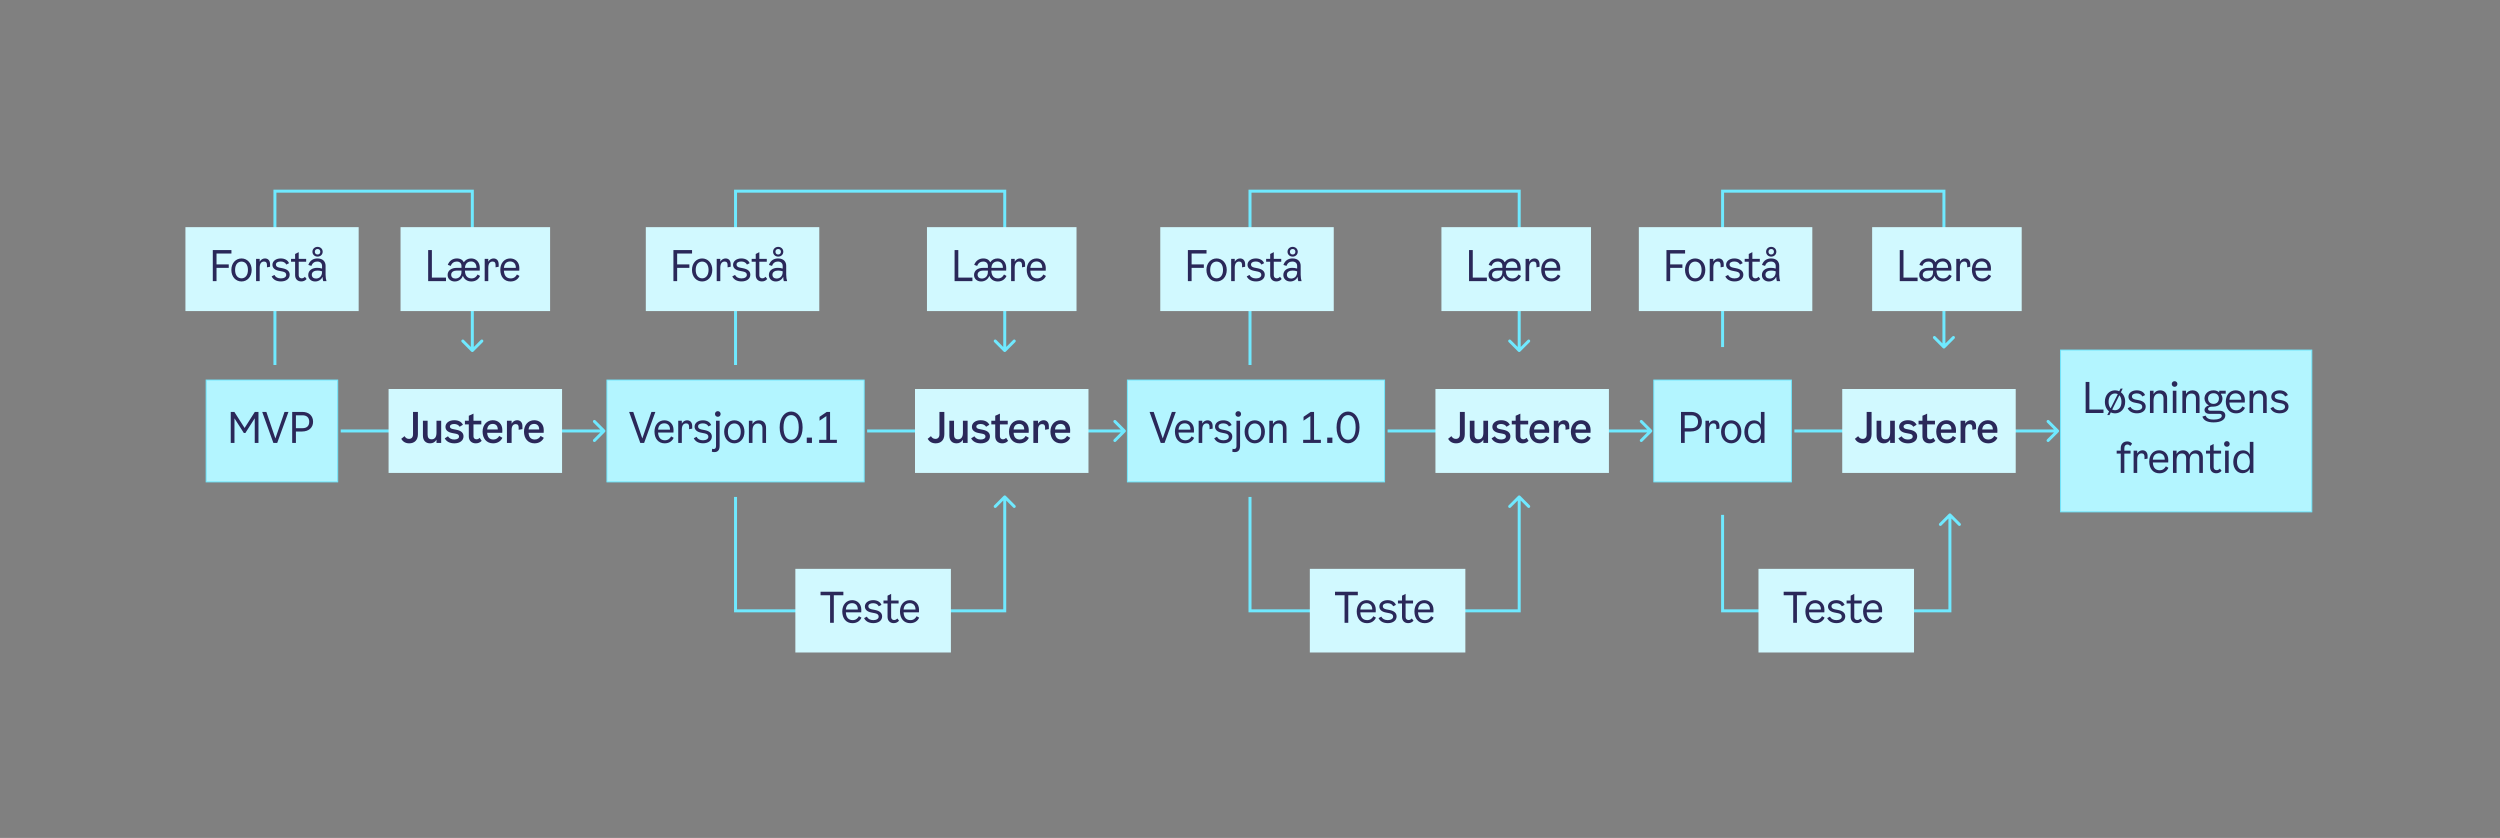 <svg width="2700" height="905" viewBox="0 0 2700 905" fill="none" xmlns="http://www.w3.org/2000/svg">
<rect x="0" y="0" width="2700" height="905" fill="#808080" stroke="none"/>
<mask id="mask0_472_168" style="mask-type:luminance" maskUnits="userSpaceOnUse" x="200" y="200" width="2300" height="505">
<path d="M2500 200H200V705H2500V200Z" fill="white"/>
</mask>
<g mask="url(#mask0_472_168)">
<mask id="mask1_472_168" style="mask-type:luminance" maskUnits="userSpaceOnUse" x="200" y="200" width="2300" height="505">
<path d="M2500 200H200V705H2500V200Z" fill="white"/>
</mask>
<g mask="url(#mask1_472_168)">
<path d="M653.389 466.593C654.02 465.961 654.02 464.937 653.389 464.304L643.111 454.003C642.48 453.371 641.457 453.371 640.826 454.003C640.195 454.636 640.195 455.661 640.826 456.293L649.963 465.449L640.826 474.605C640.195 475.237 640.195 476.262 640.826 476.894C641.457 477.526 642.48 477.526 643.111 476.894L653.389 466.593ZM367.978 467.067H652.247V463.83H367.978V467.067Z" fill="#6FE9FF"/>
<path d="M364.747 410.417H222.612V520.481H364.747V410.417Z" fill="#B3F5FF"/>
<path d="M364.747 410.417H222.612V520.481H364.747V410.417Z" stroke="#6FE9FF"/>
<path d="M275.209 444.86H279.143V478.397H275.118V451.749L264.988 467.656H263.36L253.23 451.794V478.397H249.205V444.86H253.094L264.174 462.218L275.209 444.86ZM307.287 444.86H311.538L299.373 478.397H295.258L283.183 444.86H287.66L297.428 473.548L307.287 444.86ZM326.506 444.86C333.742 444.86 338.129 449.211 338.129 455.511C338.129 461.765 333.516 466.025 326.235 466.025H319.587V478.397H315.562V444.86H326.506ZM326.642 462.445C331.39 462.445 333.968 459.997 333.968 455.556C333.968 451.069 331.39 448.531 326.642 448.531H319.587V462.445H326.642Z" fill="#2A2859"/>
<path d="M933.287 410.417H655.478V520.481H933.287V410.417Z" fill="#B3F5FF"/>
<path d="M933.287 410.417H655.478V520.481H933.287V410.417Z" stroke="#6FE9FF"/>
<path d="M703.552 444.86H707.803L695.637 478.397H691.522L679.447 444.86H683.924L693.693 473.548L703.552 444.86ZM724.793 471.282L727.552 472.823C726.285 475.814 723.255 478.805 717.874 478.805C710.954 478.805 706.839 473.639 706.839 466.116C706.839 458.955 711.226 453.924 717.512 453.924C722.848 453.924 727.416 457.686 727.416 464.348L727.326 467.113H710.728C710.999 473.004 713.849 475.497 718.19 475.497C721.492 475.497 723.617 473.593 724.793 471.282ZM717.512 457.187C714.12 457.187 711.18 458.955 710.728 464.076H723.617C723.662 459.227 720.723 457.187 717.512 457.187ZM742.067 453.924C745.323 453.924 747.584 456.1 747.584 460.224V462.898L744.238 463.532V461.13C744.238 458.819 743.469 457.278 741.072 457.278C738.358 457.278 736.369 459.181 736.369 463.94V478.397H732.479V454.378H736.369V457.459C737.68 455.012 739.941 453.924 742.067 453.924ZM750.149 460.768C750.149 456.87 753.812 453.924 759.104 453.924C763.536 453.924 766.792 455.873 768.058 459.046L765.119 460.541C764.124 458.411 761.953 457.233 759.013 457.233C755.938 457.233 753.903 458.456 753.903 460.496C753.903 462.263 755.033 463.306 757.611 463.849L761.094 464.529C766.294 465.572 768.782 467.883 768.782 471.509C768.782 475.814 764.983 478.76 759.375 478.76C754.491 478.76 751.008 476.856 749.29 473.321L752.275 471.735C753.496 474.183 755.893 475.497 759.285 475.497C762.722 475.497 765.028 474.001 765.028 471.735C765.028 469.741 763.852 468.653 761.094 468.064L756.978 467.249C752.546 466.342 750.149 464.076 750.149 460.768ZM775.252 450.163C773.534 450.163 772.177 448.848 772.177 447.081C772.177 445.359 773.534 444.044 775.252 444.044C776.925 444.044 778.282 445.359 778.282 447.081C778.282 448.848 776.925 450.163 775.252 450.163ZM771.498 488.277C770.594 488.277 769.644 488.141 768.785 487.869L769.102 484.652C769.735 484.878 770.277 484.924 770.73 484.924C772.72 484.924 773.307 483.609 773.307 481.57V454.378H777.197V481.525C777.197 485.875 775.343 488.277 771.498 488.277ZM793.084 478.805C787.023 478.805 782.094 473.911 782.094 466.297C782.094 458.819 786.978 453.924 793.084 453.924C799.144 453.924 804.028 458.819 804.028 466.297C804.028 473.911 799.098 478.805 793.084 478.805ZM793.084 475.406C796.882 475.406 800.003 472.415 800.003 466.297C800.003 460.179 796.837 457.323 793.084 457.323C789.285 457.323 786.119 460.179 786.119 466.297C786.119 472.415 789.24 475.406 793.084 475.406ZM819.649 453.924C824.488 453.924 827.337 456.961 827.337 462.309V478.397H823.447V462.898C823.447 458.955 821.638 457.414 818.518 457.414C814.583 457.414 812.684 460.36 812.684 465.073V478.397H808.795V454.378H812.684V457.958C814.222 455.375 816.709 453.924 819.649 453.924ZM854.421 478.76C847.728 478.76 842.032 472.596 842.032 461.629C842.032 450.661 847.683 444.452 854.421 444.452C861.16 444.452 866.813 450.661 866.813 461.629C866.813 472.596 861.114 478.76 854.421 478.76ZM854.421 474.953C859.079 474.953 862.652 471.01 862.652 461.629C862.652 452.383 859.079 448.305 854.421 448.305C849.763 448.305 846.19 452.383 846.19 461.629C846.19 471.01 849.763 474.953 854.421 474.953ZM871.296 472.642H876.904V478.397H871.296V472.642ZM896.461 474.998H903.832V478.397H884.702V474.998H892.481V449.392L885.109 454.332V450.163L892.888 444.86H896.461V474.998Z" fill="#2A2859"/>
<path d="M1495.37 410.417H1217.56V520.481H1495.37V410.417Z" fill="#B3F5FF"/>
<path d="M1495.37 410.417H1217.56V520.481H1495.37V410.417Z" stroke="#6FE9FF"/>
<path d="M1265.63 444.86H1269.88L1257.72 478.397H1253.6L1241.53 444.86H1246L1255.77 473.548L1265.63 444.86ZM1286.87 471.282L1289.63 472.823C1288.37 475.814 1285.34 478.805 1279.95 478.805C1273.03 478.805 1268.92 473.639 1268.92 466.116C1268.92 458.955 1273.31 453.924 1279.59 453.924C1284.93 453.924 1289.5 457.686 1289.5 464.348L1289.41 467.113H1272.81C1273.08 473.004 1275.93 475.497 1280.27 475.497C1283.57 475.497 1285.7 473.593 1286.87 471.282ZM1279.59 457.187C1276.2 457.187 1273.26 458.955 1272.81 464.076H1285.7C1285.74 459.227 1282.8 457.187 1279.59 457.187ZM1304.14 453.924C1307.4 453.924 1309.66 456.1 1309.66 460.224V462.898L1306.31 463.532V461.13C1306.31 458.819 1305.54 457.278 1303.15 457.278C1300.43 457.278 1298.44 459.181 1298.44 463.94V478.397H1294.55V454.378H1298.44V457.459C1299.76 455.012 1302.02 453.924 1304.14 453.924ZM1312.22 460.768C1312.22 456.87 1315.89 453.924 1321.18 453.924C1325.61 453.924 1328.87 455.873 1330.13 459.046L1327.19 460.541C1326.2 458.411 1324.03 457.233 1321.09 457.233C1318.01 457.233 1315.98 458.456 1315.98 460.496C1315.98 462.263 1317.11 463.306 1319.69 463.849L1323.17 464.529C1328.37 465.572 1330.86 467.883 1330.86 471.509C1330.86 475.814 1327.06 478.76 1321.45 478.76C1316.57 478.76 1313.08 476.856 1311.37 473.321L1314.35 471.735C1315.57 474.183 1317.97 475.497 1321.36 475.497C1324.8 475.497 1327.1 474.001 1327.1 471.735C1327.1 469.741 1325.93 468.653 1323.17 468.064L1319.05 467.249C1314.62 466.342 1312.22 464.076 1312.22 460.768ZM1337.33 450.163C1335.61 450.163 1334.26 448.848 1334.26 447.081C1334.26 445.359 1335.61 444.044 1337.33 444.044C1339 444.044 1340.36 445.359 1340.36 447.081C1340.36 448.848 1339 450.163 1337.33 450.163ZM1333.58 488.277C1332.67 488.277 1331.72 488.141 1330.86 487.869L1331.18 484.652C1331.81 484.878 1332.36 484.924 1332.81 484.924C1334.8 484.924 1335.39 483.609 1335.39 481.57V454.378H1339.28V481.525C1339.28 485.875 1337.42 488.277 1333.58 488.277ZM1355.16 478.805C1349.1 478.805 1344.17 473.911 1344.17 466.297C1344.17 458.819 1349.06 453.924 1355.16 453.924C1361.22 453.924 1366.11 458.819 1366.11 466.297C1366.11 473.911 1361.18 478.805 1355.16 478.805ZM1355.16 475.406C1358.96 475.406 1362.08 472.415 1362.08 466.297C1362.08 460.179 1358.92 457.323 1355.16 457.323C1351.36 457.323 1348.2 460.179 1348.2 466.297C1348.2 472.415 1351.32 475.406 1355.16 475.406ZM1381.73 453.924C1386.57 453.924 1389.42 456.961 1389.42 462.309V478.397H1385.53V462.898C1385.53 458.955 1383.72 457.414 1380.6 457.414C1376.66 457.414 1374.76 460.36 1374.76 465.073V478.397H1370.87V454.378H1374.76V457.958C1376.3 455.375 1378.79 453.924 1381.73 453.924ZM1419.17 474.998H1426.54V478.397H1407.41V474.998H1415.19V449.392L1407.82 454.332V450.163L1415.6 444.86H1419.17V474.998ZM1433.38 472.642H1438.98V478.397H1433.38V472.642ZM1455.87 478.76C1449.18 478.76 1443.48 472.596 1443.48 461.629C1443.48 450.661 1449.13 444.452 1455.87 444.452C1462.61 444.452 1468.26 450.661 1468.26 461.629C1468.26 472.596 1462.56 478.76 1455.87 478.76ZM1455.87 474.953C1460.53 474.953 1464.1 471.01 1464.1 461.629C1464.1 452.383 1460.53 448.305 1455.87 448.305C1451.21 448.305 1447.64 452.383 1447.64 461.629C1447.64 471.01 1451.21 474.953 1455.87 474.953Z" fill="#2A2859"/>
<path d="M1934.69 410.417H1786.1V520.481H1934.69V410.417Z" fill="#B3F5FF"/>
<path d="M1934.69 410.417H1786.1V520.481H1934.69V410.417Z" stroke="#6FE9FF"/>
<path d="M1826.42 444.86C1833.66 444.86 1838.05 449.211 1838.05 455.511C1838.05 461.765 1833.43 466.025 1826.15 466.025H1819.5V478.397H1815.48V444.86H1826.42ZM1826.56 462.445C1831.31 462.445 1833.88 459.997 1833.88 455.556C1833.88 451.069 1831.31 448.531 1826.56 448.531H1819.5V462.445H1826.56ZM1851.46 453.924C1854.71 453.924 1856.98 456.1 1856.98 460.224V462.898L1853.63 463.532V461.13C1853.63 458.819 1852.86 457.278 1850.46 457.278C1847.75 457.278 1845.76 459.182 1845.76 463.94V478.397H1841.87V454.378H1845.76V457.459C1847.07 455.012 1849.33 453.924 1851.46 453.924ZM1869.73 478.805C1863.67 478.805 1858.74 473.911 1858.74 466.297C1858.74 458.819 1863.62 453.924 1869.73 453.924C1875.79 453.924 1880.67 458.819 1880.67 466.297C1880.67 473.911 1875.74 478.805 1869.73 478.805ZM1869.73 475.406C1873.53 475.406 1876.65 472.415 1876.65 466.297C1876.65 460.179 1873.48 457.323 1869.73 457.323C1865.93 457.323 1862.76 460.179 1862.76 466.297C1862.76 472.415 1865.88 475.406 1869.73 475.406ZM1901.77 444.86H1905.66V478.397H1901.77V473.911C1900.09 477.128 1896.97 478.715 1894.03 478.715C1888.06 478.715 1883.9 473.684 1883.9 466.569C1883.9 459.091 1888.11 453.97 1894.49 453.97C1897.56 453.97 1900.32 455.42 1901.77 458.502V444.86ZM1894.76 475.316C1899.1 475.316 1901.77 472.189 1901.77 466.387C1901.77 460.405 1899.14 457.233 1894.8 457.233C1890.73 457.233 1887.93 460.405 1887.93 466.387C1887.93 472.143 1890.73 475.316 1894.76 475.316Z" fill="#2A2859"/>
<path d="M2496.77 378.045H2225.42V552.852H2496.77V378.045Z" fill="#B3F5FF"/>
<path d="M2496.77 378.045H2225.42V552.852H2496.77V378.045Z" stroke="#6FE9FF"/>
<path d="M2256.53 442.264H2271.77V446.026H2252.5V412.488H2256.53V442.264ZM2290.53 423.637C2293.38 425.722 2295.19 429.348 2295.19 433.925C2295.19 441.539 2290.26 446.433 2284.25 446.433C2282.62 446.433 2281.03 446.071 2279.63 445.391L2278.19 448.292H2275.83L2277.82 444.303C2275.07 442.173 2273.26 438.548 2273.26 433.925C2273.26 426.447 2278.14 421.552 2284.25 421.552C2285.87 421.552 2287.41 421.915 2288.77 422.55L2290.22 419.694H2292.52L2290.53 423.637ZM2277.28 433.925C2277.28 437.143 2278.14 439.499 2279.5 440.995L2287.23 425.631C2286.33 425.178 2285.29 424.952 2284.25 424.952C2280.45 424.952 2277.28 427.807 2277.28 433.925ZM2284.25 443.034C2288.04 443.034 2291.17 440.043 2291.17 433.925C2291.17 430.707 2290.31 428.396 2288.9 426.9L2281.17 442.309C2282.12 442.808 2283.16 443.034 2284.25 443.034ZM2298.74 428.396C2298.74 424.498 2302.4 421.552 2307.69 421.552C2312.12 421.552 2315.38 423.501 2316.65 426.674L2313.71 428.169C2312.71 426.039 2310.54 424.861 2307.6 424.861C2304.53 424.861 2302.49 426.085 2302.49 428.124C2302.49 429.891 2303.62 430.934 2306.2 431.478L2309.68 432.157C2314.88 433.2 2317.37 435.511 2317.37 439.137C2317.37 443.442 2313.57 446.388 2307.96 446.388C2303.08 446.388 2299.6 444.485 2297.88 440.95L2300.86 439.363C2302.08 441.811 2304.48 443.125 2307.87 443.125C2311.31 443.125 2313.62 441.629 2313.62 439.363C2313.62 437.369 2312.44 436.282 2309.68 435.692L2305.57 434.877C2301.13 433.97 2298.74 431.704 2298.74 428.396ZM2332.79 421.552C2337.63 421.552 2340.48 424.589 2340.48 429.937V446.026H2336.59V430.526C2336.59 426.583 2334.78 425.042 2331.66 425.042C2327.73 425.042 2325.83 427.988 2325.83 432.701V446.026H2321.94V422.006H2325.83V425.586C2327.36 423.003 2329.85 421.552 2332.79 421.552ZM2348.56 417.791C2346.84 417.791 2345.49 416.477 2345.49 414.709C2345.49 412.987 2346.84 411.673 2348.56 411.673C2350.24 411.673 2351.59 412.987 2351.59 414.709C2351.59 416.477 2350.24 417.791 2348.56 417.791ZM2346.62 446.026V422.006H2350.51V446.026H2346.62ZM2367.83 421.552C2372.67 421.552 2375.52 424.589 2375.52 429.937V446.026H2371.63V430.526C2371.63 426.583 2369.82 425.042 2366.7 425.042C2362.77 425.042 2360.87 427.988 2360.87 432.701V446.026H2356.98V422.006H2360.87V425.586C2362.41 423.003 2364.89 421.552 2367.83 421.552ZM2403.77 425.133H2398.71V425.858C2399.7 427.172 2400.25 428.758 2400.25 430.39C2400.25 434.741 2397.04 439.182 2390.21 439.182H2389.08C2386.5 439.182 2384.69 440.134 2384.69 441.675C2384.69 442.808 2385.59 443.624 2387.36 443.624H2397.22C2401.2 443.624 2403.32 445.618 2403.32 448.699C2403.32 453.549 2398.03 456.177 2390.8 456.177C2384.33 456.177 2379.94 454.319 2378.58 449.923L2382.07 448.835C2383.51 452.37 2386.68 453.141 2390.84 453.141C2395.72 453.141 2399.52 451.736 2399.52 449.107C2399.52 447.884 2398.89 446.977 2396.9 446.977H2386.36C2382.84 446.977 2380.89 445.21 2380.89 442.672C2380.89 440.406 2382.84 438.502 2385.78 437.823C2382.56 436.463 2380.85 433.245 2380.85 430.345C2380.85 426.039 2384.15 421.552 2390.61 421.552C2393.28 421.552 2395.36 422.504 2396.76 423.819V422.006H2403.77V425.133ZM2390.61 436.191C2394.55 436.191 2396.45 433.426 2396.45 430.345C2396.45 427.308 2394.55 424.68 2390.61 424.68C2386.63 424.68 2384.69 427.308 2384.69 430.345C2384.69 433.426 2386.63 436.191 2390.61 436.191ZM2421.83 438.91L2424.58 440.451C2423.32 443.442 2420.29 446.433 2414.91 446.433C2407.99 446.433 2403.87 441.267 2403.87 433.744C2403.87 426.583 2408.26 421.552 2414.54 421.552C2419.88 421.552 2424.45 425.314 2424.45 431.976L2424.36 434.741H2407.76C2408.03 440.632 2410.88 443.125 2415.22 443.125C2418.52 443.125 2420.65 441.222 2421.83 438.91ZM2414.54 424.816C2411.15 424.816 2408.21 426.583 2407.76 431.704H2420.65C2420.7 426.855 2417.76 424.816 2414.54 424.816ZM2440.37 421.552C2445.21 421.552 2448.06 424.589 2448.06 429.937V446.026H2444.17V430.526C2444.17 426.583 2442.36 425.042 2439.24 425.042C2435.3 425.042 2433.4 427.988 2433.4 432.701V446.026H2429.51V422.006H2433.4V425.586C2434.94 423.003 2437.43 421.552 2440.37 421.552ZM2452.97 428.396C2452.97 424.498 2456.63 421.552 2461.92 421.552C2466.35 421.552 2469.61 423.501 2470.88 426.674L2467.94 428.169C2466.94 426.039 2464.77 424.861 2461.83 424.861C2458.76 424.861 2456.72 426.085 2456.72 428.124C2456.72 429.891 2457.85 430.934 2460.43 431.478L2463.91 432.157C2469.11 433.2 2471.6 435.511 2471.6 439.137C2471.6 443.442 2467.8 446.388 2462.19 446.388C2457.31 446.388 2453.83 444.485 2452.11 440.95L2455.09 439.363C2456.31 441.811 2458.71 443.125 2462.1 443.125C2465.54 443.125 2467.85 441.629 2467.85 439.363C2467.85 437.369 2466.67 436.282 2463.91 435.692L2459.8 434.877C2455.36 433.97 2452.97 431.704 2452.97 428.396ZM2294.29 483.894V486.749H2300.98V489.876H2294.29V510.769H2290.4V489.876H2286.01V486.749H2290.4V483.985C2290.4 479.362 2293.38 476.733 2297.5 476.733C2299.44 476.733 2301.52 477.504 2302.7 479.271L2300.62 481.719C2299.89 480.722 2298.81 480.087 2297.59 480.087C2295.91 480.087 2294.29 481.13 2294.29 483.894ZM2313.89 486.296C2317.14 486.296 2319.4 488.471 2319.4 492.596V495.27L2316.06 495.904V493.502C2316.06 491.191 2315.29 489.65 2312.89 489.65C2310.18 489.65 2308.19 491.553 2308.19 496.312V510.769H2304.3V486.749H2308.19V489.831C2309.5 487.384 2311.76 486.296 2313.89 486.296ZM2339.12 503.654L2341.88 505.195C2340.62 508.186 2337.59 511.177 2332.2 511.177C2325.28 511.177 2321.17 506.01 2321.17 498.487C2321.17 491.327 2325.56 486.296 2331.84 486.296C2337.18 486.296 2341.75 490.058 2341.75 496.72L2341.66 499.484H2325.06C2325.33 505.376 2328.18 507.869 2332.52 507.869C2335.82 507.869 2337.95 505.965 2339.12 503.654ZM2331.84 489.559C2328.45 489.559 2325.51 491.327 2325.06 496.448H2337.95C2337.99 491.599 2335.05 489.559 2331.84 489.559ZM2371.73 486.296C2376.39 486.296 2379.1 489.287 2379.1 494.318V510.769H2375.21V494.907C2375.21 491.327 2373.49 489.786 2370.6 489.786C2366.66 489.786 2364.9 492.686 2364.9 497.445V510.769H2361.01V494.907C2361.01 491.327 2359.29 489.786 2356.35 489.786C2352.46 489.786 2350.7 492.686 2350.7 497.445V510.769H2346.81V486.749H2350.7V490.33C2352.24 487.701 2354.63 486.296 2357.53 486.296C2361.1 486.296 2363.54 488.064 2364.45 491.145C2365.94 487.973 2368.61 486.296 2371.73 486.296ZM2390.74 504.198C2390.74 506.962 2392.42 507.778 2393.95 507.778C2395.36 507.778 2396.35 507.234 2397.44 506.101L2399.29 508.503C2397.62 510.361 2395.76 511.132 2393.46 511.132C2389.84 511.132 2386.85 508.82 2386.85 504.288V489.876H2382.47V486.749H2386.85V481.492L2390.74 479.498V486.749H2398.79V489.876H2390.74V504.198ZM2405.04 482.534C2403.32 482.534 2401.97 481.22 2401.97 479.453C2401.97 477.73 2403.32 476.416 2405.04 476.416C2406.71 476.416 2408.07 477.73 2408.07 479.453C2408.07 481.22 2406.71 482.534 2405.04 482.534ZM2403.1 510.769V486.749H2406.99V510.769H2403.1ZM2429.79 477.232H2433.68V510.769H2429.79V506.282C2428.12 509.5 2425 511.086 2422.06 511.086C2416.09 511.086 2411.93 506.056 2411.93 498.94C2411.93 491.463 2416.13 486.341 2422.51 486.341C2425.59 486.341 2428.34 487.792 2429.79 490.873V477.232ZM2422.78 507.687C2427.12 507.687 2429.79 504.56 2429.79 498.759C2429.79 492.777 2427.17 489.604 2422.83 489.604C2418.76 489.604 2415.95 492.777 2415.95 498.759C2415.95 504.515 2418.76 507.687 2422.78 507.687Z" fill="#2A2859"/>
<path d="M1086.26 535.522C1085.62 534.89 1084.6 534.89 1083.97 535.522L1073.69 545.823C1073.06 546.455 1073.06 547.479 1073.69 548.112C1074.32 548.744 1075.34 548.744 1075.98 548.112L1085.11 538.956L1094.25 548.112C1094.88 548.744 1095.9 548.744 1096.53 548.112C1097.16 547.479 1097.16 546.455 1096.53 545.823L1086.26 535.522ZM1085.11 659.679V661.298H1086.73V659.679H1085.11ZM794.382 659.679H792.767V661.298H794.382V659.679ZM1083.5 536.667V659.679H1086.73V536.667H1083.5ZM1085.11 658.061H794.382V661.298H1085.11V658.061ZM795.997 659.679V536.667H792.767V659.679H795.997Z" fill="#6FE9FF"/>
<path d="M1641.87 535.522C1641.24 534.89 1640.22 534.89 1639.59 535.522L1629.31 545.823C1628.68 546.455 1628.68 547.479 1629.31 548.112C1629.94 548.744 1630.96 548.744 1631.59 548.112L1640.73 538.956L1649.87 548.112C1650.5 548.744 1651.52 548.744 1652.15 548.112C1652.78 547.479 1652.78 546.455 1652.15 545.823L1641.87 535.522ZM1640.73 659.679V661.298H1642.35V659.679H1640.73ZM1350 659.679H1348.38V661.298H1350V659.679ZM1639.12 536.667V659.679H1642.35V536.667H1639.12ZM1640.73 658.061H1350V661.298H1640.73V658.061ZM1351.62 659.679V536.667H1348.38V659.679H1351.62Z" fill="#6FE9FF"/>
<path d="M2107.04 554.945C2106.41 554.313 2105.39 554.313 2104.76 554.945L2094.48 565.246C2093.85 565.878 2093.85 566.902 2094.48 567.535C2095.11 568.167 2096.13 568.167 2096.76 567.535L2105.9 558.379L2115.03 567.535C2115.67 568.167 2116.69 568.167 2117.32 567.535C2117.95 566.902 2117.95 565.878 2117.32 565.246L2107.04 554.945ZM2105.9 659.679V661.298H2107.51V659.679H2105.9ZM1860.39 659.679H1858.78V661.298H1860.39V659.679ZM2104.28 556.09V659.679H2107.51V556.09H2104.28ZM2105.9 658.061H1860.39V661.298H2105.9V658.061ZM1862.01 659.679V556.09H1858.78V659.679H1862.01Z" fill="#6FE9FF"/>
<path d="M1215.47 466.593C1216.1 465.961 1216.1 464.937 1215.47 464.304L1205.19 454.003C1204.56 453.371 1203.54 453.371 1202.9 454.003C1202.28 454.636 1202.28 455.661 1202.9 456.293L1212.04 465.449L1202.9 474.605C1202.28 475.237 1202.28 476.262 1202.9 476.894C1203.54 477.526 1204.56 477.526 1205.19 476.894L1215.47 466.593ZM936.517 467.067H1214.33V463.83H936.517V467.067Z" fill="#6FE9FF"/>
<path d="M1784.01 466.593C1784.64 465.961 1784.64 464.937 1784.01 464.304L1773.73 454.003C1773.1 453.371 1772.08 453.371 1771.44 454.003C1770.82 454.636 1770.82 455.661 1771.44 456.293L1780.58 465.449L1771.44 474.605C1770.82 475.237 1770.82 476.262 1771.44 476.894C1772.08 477.526 1773.1 477.526 1773.73 476.894L1784.01 466.593ZM1498.6 467.067H1782.87V463.83H1498.6V467.067Z" fill="#6FE9FF"/>
<path d="M2223.33 466.593C2223.96 465.961 2223.96 464.937 2223.33 464.304L2213.06 454.003C2212.42 453.371 2211.4 453.371 2210.77 454.003C2210.14 454.636 2210.14 455.661 2210.77 456.293L2219.9 465.449L2210.77 474.605C2210.14 475.237 2210.14 476.262 2210.77 476.894C2211.4 477.526 2212.42 477.526 2213.06 476.894L2223.33 466.593ZM1937.92 467.067H2222.19V463.83H1937.92V467.067Z" fill="#6FE9FF"/>
<path d="M1175.56 420.128H988.202V510.769H1175.56V420.128Z" fill="#D1F9FF"/>
<path d="M1014.6 469.061V444.86H1019.89V468.925C1019.89 475.406 1016.09 478.805 1010.53 478.805C1006.41 478.805 1003.61 476.947 1001.85 473.956L1005.42 471.055C1006.6 472.868 1007.95 474.001 1010.26 474.001C1012.88 474.001 1014.6 472.324 1014.6 469.061ZM1039.95 454.378H1045.02V478.397H1039.95V474.862C1038.41 477.491 1036.02 478.805 1033.08 478.805C1028.15 478.805 1025.3 475.633 1025.3 470.421V454.378H1030.36V469.651C1030.36 472.778 1031.9 474.455 1034.66 474.455C1038.19 474.455 1039.95 471.917 1039.95 467.249V454.378ZM1049.65 460.994C1049.65 456.915 1053.4 453.834 1059.06 453.834C1063.71 453.834 1066.84 455.511 1068.51 458.728L1064.98 460.904C1063.9 459.046 1061.72 457.913 1059.01 457.913C1056.3 457.913 1054.44 458.955 1054.44 460.677C1054.44 462.082 1055.39 462.943 1057.52 463.351L1061.54 464.167C1066.61 465.164 1069.14 467.566 1069.14 471.237C1069.14 475.769 1065.21 478.805 1059.28 478.805C1054.26 478.805 1050.69 476.902 1048.84 473.412L1052.36 471.191C1053.67 473.412 1055.98 474.681 1059.15 474.681C1062.22 474.681 1064.3 473.457 1064.3 471.463C1064.3 469.832 1063.31 468.925 1061.09 468.472L1056.66 467.611C1052.14 466.75 1049.65 464.439 1049.65 460.994ZM1079.91 470.965C1079.91 473.639 1081.53 474.455 1083.21 474.455C1084.52 474.455 1085.56 473.911 1086.6 472.868L1088.77 476.131C1086.96 477.944 1084.97 478.805 1082.39 478.805C1078.23 478.805 1074.84 476.267 1074.84 471.282V458.32H1070.63V454.378H1074.84V449.03L1079.91 446.718V454.378H1088.36V458.32H1079.91V470.965ZM1107.68 470.829L1111.12 472.823C1109.76 475.814 1106.59 478.805 1101.12 478.805C1094.02 478.805 1089.73 473.548 1089.73 466.161C1089.73 458.864 1094.38 453.834 1100.76 453.834C1106.41 453.834 1111.07 457.641 1111.07 464.439L1110.98 467.43H1094.7C1094.97 472.506 1097.46 474.681 1101.44 474.681C1104.38 474.681 1106.41 473.095 1107.68 470.829ZM1100.76 457.822C1097.68 457.822 1095.11 459.453 1094.7 463.804H1106.14C1106.19 459.544 1103.56 457.822 1100.76 457.822ZM1127.02 453.834C1130.5 453.834 1132.76 456.145 1132.76 460.269V463.442L1128.69 464.167V461.719C1128.69 459.544 1127.92 458.048 1125.57 458.048C1122.99 458.048 1121.09 459.771 1121.09 464.348V478.397H1116.03V454.378H1121.09V457.595C1122.45 454.921 1124.94 453.834 1127.02 453.834ZM1152.39 470.829L1155.83 472.823C1154.47 475.814 1151.31 478.805 1145.84 478.805C1138.74 478.805 1134.44 473.548 1134.44 466.161C1134.44 458.864 1139.1 453.834 1145.47 453.834C1151.13 453.834 1155.79 457.641 1155.79 464.439L1155.7 467.43H1139.41C1139.69 472.506 1142.17 474.681 1146.15 474.681C1149.09 474.681 1151.13 473.095 1152.39 470.829ZM1145.47 457.822C1142.4 457.822 1139.82 459.453 1139.41 463.804H1150.86C1150.9 459.544 1148.28 457.822 1145.47 457.822Z" fill="#2A2859"/>
<path d="M1737.64 420.128H1550.28V510.769H1737.64V420.128Z" fill="#D1F9FF"/>
<path d="M1576.68 469.061V444.86H1581.97V468.925C1581.97 475.406 1578.17 478.805 1572.61 478.805C1568.49 478.805 1565.69 476.947 1563.93 473.956L1567.5 471.055C1568.67 472.868 1570.03 474.001 1572.34 474.001C1574.96 474.001 1576.68 472.324 1576.68 469.061ZM1602.03 454.378H1607.1V478.397H1602.03V474.862C1600.49 477.491 1598.1 478.805 1595.16 478.805C1590.23 478.805 1587.38 475.633 1587.38 470.421V454.378H1592.44V469.651C1592.44 472.778 1593.98 474.455 1596.74 474.455C1600.27 474.455 1602.03 471.917 1602.03 467.249V454.378ZM1611.73 460.994C1611.73 456.915 1615.48 453.834 1621.14 453.834C1625.79 453.834 1628.91 455.511 1630.59 458.728L1627.06 460.904C1625.97 459.046 1623.8 457.913 1621.09 457.913C1618.38 457.913 1616.52 458.955 1616.52 460.677C1616.52 462.082 1617.47 462.943 1619.6 463.351L1623.62 464.167C1628.69 465.164 1631.22 467.566 1631.22 471.237C1631.22 475.769 1627.29 478.805 1621.36 478.805C1616.34 478.805 1612.77 476.902 1610.91 473.412L1614.44 471.191C1615.75 473.412 1618.06 474.681 1621.23 474.681C1624.3 474.681 1626.38 473.457 1626.38 471.463C1626.38 469.832 1625.39 468.925 1623.17 468.472L1618.74 467.611C1614.22 466.75 1611.73 464.439 1611.73 460.994ZM1641.98 470.965C1641.98 473.639 1643.61 474.455 1645.29 474.455C1646.6 474.455 1647.64 473.911 1648.68 472.868L1650.85 476.131C1649.04 477.944 1647.05 478.805 1644.47 478.805C1640.31 478.805 1636.92 476.267 1636.92 471.282V458.32H1632.71V454.378H1636.92V449.03L1641.98 446.718V454.378H1650.44V458.32H1641.98V470.965ZM1669.76 470.829L1673.2 472.823C1671.84 475.814 1668.67 478.805 1663.2 478.805C1656.1 478.805 1651.8 473.548 1651.8 466.161C1651.8 458.864 1656.46 453.834 1662.84 453.834C1668.49 453.834 1673.15 457.641 1673.15 464.439L1673.06 467.43H1656.78C1657.05 472.506 1659.54 474.681 1663.52 474.681C1666.46 474.681 1668.49 473.095 1669.76 470.829ZM1662.84 457.822C1659.76 457.822 1657.19 459.453 1656.78 463.804H1668.22C1668.27 459.544 1665.64 457.822 1662.84 457.822ZM1689.09 453.834C1692.58 453.834 1694.84 456.145 1694.84 460.269V463.442L1690.77 464.167V461.719C1690.77 459.544 1690 458.048 1687.65 458.048C1685.07 458.048 1683.17 459.771 1683.17 464.348V478.397H1678.11V454.378H1683.17V457.595C1684.53 454.921 1687.01 453.834 1689.09 453.834ZM1714.47 470.829L1717.91 472.823C1716.55 475.814 1713.39 478.805 1707.91 478.805C1700.81 478.805 1696.52 473.548 1696.52 466.161C1696.52 458.864 1701.18 453.834 1707.55 453.834C1713.21 453.834 1717.86 457.641 1717.86 464.439L1717.77 467.43H1701.49C1701.76 472.506 1704.25 474.681 1708.23 474.681C1711.17 474.681 1713.21 473.095 1714.47 470.829ZM1707.55 457.822C1704.48 457.822 1701.9 459.453 1701.49 463.804H1712.93C1712.98 459.544 1710.36 457.822 1707.55 457.822Z" fill="#2A2859"/>
<path d="M2176.97 420.128H1989.61V510.769H2176.97V420.128Z" fill="#D1F9FF"/>
<path d="M2016 469.061V444.86H2021.3V468.925C2021.3 475.406 2017.5 478.805 2011.93 478.805C2007.82 478.805 2005.02 476.947 2003.25 473.956L2006.82 471.055C2008 472.868 2009.36 474.001 2011.66 474.001C2014.29 474.001 2016 472.324 2016 469.061ZM2041.36 454.378H2046.42V478.397H2041.36V474.862C2039.82 477.491 2037.42 478.805 2034.48 478.805C2029.55 478.805 2026.7 475.633 2026.7 470.421V454.378H2031.77V469.651C2031.77 472.778 2033.31 474.455 2036.07 474.455C2039.59 474.455 2041.36 471.917 2041.36 467.249V454.378ZM2051.05 460.994C2051.05 456.915 2054.81 453.834 2060.46 453.834C2065.12 453.834 2068.24 455.511 2069.91 458.728L2066.39 460.904C2065.3 459.046 2063.13 457.913 2060.42 457.913C2057.7 457.913 2055.85 458.955 2055.85 460.677C2055.85 462.082 2056.8 462.943 2058.92 463.351L2062.95 464.167C2068.01 465.164 2070.55 467.566 2070.55 471.237C2070.55 475.769 2066.61 478.805 2060.69 478.805C2055.67 478.805 2052.09 476.902 2050.24 473.412L2053.77 471.191C2055.08 473.412 2057.39 474.681 2060.55 474.681C2063.63 474.681 2065.71 473.457 2065.71 471.463C2065.71 469.832 2064.71 468.925 2062.5 468.472L2058.06 467.611C2053.54 466.75 2051.05 464.439 2051.05 460.994ZM2081.31 470.965C2081.31 473.639 2082.94 474.455 2084.61 474.455C2085.92 474.455 2086.96 473.911 2088 472.868L2090.17 476.131C2088.36 477.944 2086.37 478.805 2083.8 478.805C2079.64 478.805 2076.24 476.267 2076.24 471.282V458.32H2072.04V454.378H2076.24V449.03L2081.31 446.718V454.378H2089.77V458.32H2081.31V470.965ZM2109.08 470.829L2112.52 472.823C2111.16 475.814 2108 478.805 2102.53 478.805C2095.43 478.805 2091.13 473.548 2091.13 466.161C2091.13 458.864 2095.79 453.834 2102.16 453.834C2107.82 453.834 2112.48 457.641 2112.48 464.439L2112.39 467.43H2096.1C2096.38 472.506 2098.86 474.681 2102.84 474.681C2105.78 474.681 2107.82 473.095 2109.08 470.829ZM2102.16 457.822C2099.09 457.822 2096.51 459.453 2096.1 463.804H2107.55C2107.59 459.544 2104.97 457.822 2102.16 457.822ZM2128.42 453.834C2131.9 453.834 2134.16 456.145 2134.16 460.269V463.442L2130.09 464.167V461.719C2130.09 459.544 2129.33 458.048 2126.97 458.048C2124.4 458.048 2122.5 459.771 2122.5 464.348V478.397H2117.43V454.378H2122.5V457.595C2123.85 454.921 2126.34 453.834 2128.42 453.834ZM2153.8 470.829L2157.24 472.823C2155.88 475.814 2152.71 478.805 2147.24 478.805C2140.14 478.805 2135.84 473.548 2135.84 466.161C2135.84 458.864 2140.5 453.834 2146.88 453.834C2152.53 453.834 2157.19 457.641 2157.19 464.439L2157.1 467.43H2140.82C2141.09 472.506 2143.58 474.681 2147.56 474.681C2150.5 474.681 2152.53 473.095 2153.8 470.829ZM2146.88 457.822C2143.8 457.822 2141.23 459.453 2140.82 463.804H2152.26C2152.31 459.544 2149.68 457.822 2146.88 457.822Z" fill="#2A2859"/>
<path d="M794.382 206.474V204.856H792.767V206.474H794.382ZM1085.11 206.474H1086.73V204.856H1085.11V206.474ZM1083.97 379.729C1084.6 380.361 1085.62 380.361 1086.26 379.729L1096.53 369.428C1097.16 368.796 1097.16 367.771 1096.53 367.139C1095.9 366.507 1094.88 366.507 1094.25 367.139L1085.11 376.295L1075.98 367.139C1075.34 366.507 1074.32 366.507 1073.69 367.139C1073.06 367.771 1073.06 368.796 1073.69 369.428L1083.97 379.729ZM795.997 394.231V206.474H792.767V394.231H795.997ZM794.382 208.093H1085.11V204.856H794.382V208.093ZM1083.5 206.474V378.584H1086.73V206.474H1083.5Z" fill="#6FE9FF"/>
<path d="M296.91 206.474V204.856H295.295V206.474H296.91ZM510.112 206.474H511.727V204.856H510.112V206.474ZM508.97 379.729C509.601 380.361 510.623 380.361 511.255 379.729L521.533 369.428C522.164 368.796 522.164 367.771 521.533 367.139C520.902 366.507 519.88 366.507 519.249 367.139L510.112 376.295L500.976 367.139C500.345 366.507 499.322 366.507 498.691 367.139C498.061 367.771 498.061 368.796 498.691 369.428L508.97 379.729ZM298.525 394.231V206.474H295.295V394.231H298.525ZM296.91 208.093H510.112V204.856H296.91V208.093ZM508.497 206.474V378.584H511.727V206.474H508.497Z" fill="#6FE9FF"/>
<path d="M1350 206.474V204.856H1348.38V206.474H1350ZM1640.73 206.474H1642.35V204.856H1640.73V206.474ZM1639.59 379.729C1640.22 380.361 1641.24 380.361 1641.87 379.729L1652.15 369.428C1652.78 368.796 1652.78 367.771 1652.15 367.139C1651.52 366.507 1650.5 366.507 1649.87 367.139L1640.73 376.295L1631.59 367.139C1630.96 366.507 1629.94 366.507 1629.31 367.139C1628.68 367.771 1628.68 368.796 1629.31 369.428L1639.59 379.729ZM1351.62 394.231V206.474H1348.38V394.231H1351.62ZM1350 208.093H1640.73V204.856H1350V208.093ZM1639.12 206.474V378.584H1642.35V206.474H1639.12Z" fill="#6FE9FF"/>
<path d="M1860.39 206.474V204.856H1858.78V206.474H1860.39ZM2099.44 206.474H2101.05V204.856H2099.44V206.474ZM2098.29 375.952C2098.93 376.584 2099.95 376.584 2100.58 375.952L2110.86 365.652C2111.49 365.02 2111.49 363.995 2110.86 363.362C2110.23 362.73 2109.21 362.73 2108.57 363.362L2099.44 372.518L2090.3 363.362C2089.67 362.73 2088.65 362.73 2088.02 363.362C2087.39 363.995 2087.39 365.02 2088.02 365.652L2098.29 375.952ZM1862.01 374.808V206.474H1858.78V374.808H1862.01ZM1860.39 208.093H2099.44V204.856H1860.39V208.093ZM2097.82 206.474V374.808H2101.05V206.474H2097.82Z" fill="#6FE9FF"/>
<path d="M884.831 245.32H697.472V335.961H884.831V245.32Z" fill="#D1F9FF"/>
<path d="M731.319 303.59H727.294V270.053H747.419V273.814H731.319V285.552H744.525V289.314H731.319V303.59ZM758.328 303.998C752.268 303.998 747.338 299.103 747.338 291.489C747.338 284.011 752.222 279.117 758.328 279.117C764.388 279.117 769.272 284.011 769.272 291.489C769.272 299.103 764.343 303.998 758.328 303.998ZM758.328 300.599C762.127 300.599 765.247 297.607 765.247 291.489C765.247 285.371 762.081 282.516 758.328 282.516C754.529 282.516 751.363 285.371 751.363 291.489C751.363 297.607 754.484 300.599 758.328 300.599ZM783.626 279.117C786.882 279.117 789.143 281.292 789.143 285.416V288.09L785.796 288.725V286.323C785.796 284.011 785.028 282.47 782.631 282.47C779.917 282.47 777.927 284.374 777.927 289.132V303.59H774.038V279.57H777.927V282.652C779.239 280.204 781.5 279.117 783.626 279.117ZM791.708 285.96C791.708 282.062 795.371 279.117 800.663 279.117C805.095 279.117 808.351 281.065 809.617 284.238L806.677 285.733C805.682 283.603 803.512 282.425 800.572 282.425C797.497 282.425 795.462 283.649 795.462 285.688C795.462 287.456 796.592 288.498 799.17 289.042L802.652 289.722C807.853 290.764 810.341 293.075 810.341 296.701C810.341 301.006 806.542 303.952 800.934 303.952C796.05 303.952 792.567 302.049 790.849 298.514L793.834 296.928C795.055 299.375 797.452 300.689 800.843 300.689C804.28 300.689 806.587 299.194 806.587 296.928C806.587 294.933 805.411 293.846 802.652 293.257L798.537 292.441C794.105 291.534 791.708 289.268 791.708 285.96ZM820.078 297.018C820.078 299.783 821.751 300.599 823.289 300.599C824.691 300.599 825.686 300.055 826.771 298.922L828.626 301.324C826.952 303.182 825.098 303.952 822.792 303.952C819.174 303.952 816.189 301.641 816.189 297.109V282.697H811.802V279.57H816.189V274.313L820.078 272.319V279.57H828.128V282.697H820.078V297.018ZM840.458 277.168C837.382 277.168 834.895 274.947 834.895 271.865C834.895 268.829 837.382 266.608 840.458 266.608C843.488 266.608 845.975 268.829 845.975 271.865C845.975 274.947 843.488 277.168 840.458 277.168ZM840.458 268.92C838.784 268.92 837.473 269.962 837.473 271.865C837.473 273.859 838.784 274.856 840.458 274.856C842.086 274.856 843.397 273.859 843.397 271.865C843.397 269.962 842.086 268.92 840.458 268.92ZM850.092 303.59H846.52C846.158 302.321 845.885 300.825 845.885 298.967C844.664 301.641 841.814 303.998 837.835 303.998C833.538 303.998 830.373 301.142 830.373 296.973C830.373 291.852 834.85 289.268 839.915 289.268C841.724 289.268 843.488 289.45 845.297 290.039V287.32C845.297 284.419 843.533 282.47 840.096 282.47C837.247 282.47 834.94 283.875 833.81 287.184L830.463 286.141C832.227 281.065 836.071 279.117 840.322 279.117C846.429 279.117 849.098 282.788 849.098 287.093V296.746C849.098 299.511 849.55 302.003 850.092 303.59ZM845.297 293.664V293.075C843.623 292.396 841.905 292.214 840.232 292.214C836.84 292.214 834.217 293.755 834.217 296.701C834.217 299.33 836.071 300.825 838.784 300.825C841.634 300.825 845.297 299.103 845.297 293.664Z" fill="#2A2859"/>
<path d="M387.36 245.32H200V335.961H387.36V245.32Z" fill="#D1F9FF"/>
<path d="M233.847 303.59H229.822V270.053H249.947V273.814H233.847V285.552H247.053V289.314H233.847V303.59ZM260.855 303.998C254.795 303.998 249.866 299.103 249.866 291.489C249.866 284.011 254.75 279.117 260.855 279.117C266.916 279.117 271.8 284.011 271.8 291.489C271.8 299.103 266.87 303.998 260.855 303.998ZM260.855 300.599C264.654 300.599 267.775 297.607 267.775 291.489C267.775 285.371 264.609 282.516 260.855 282.516C257.056 282.516 253.891 285.371 253.891 291.489C253.891 297.607 257.011 300.599 260.855 300.599ZM286.154 279.117C289.41 279.117 291.671 281.292 291.671 285.416V288.09L288.324 288.725V286.323C288.324 284.011 287.555 282.47 285.159 282.47C282.445 282.47 280.455 284.374 280.455 289.132V303.59H276.566V279.57H280.455V282.652C281.767 280.204 284.028 279.117 286.154 279.117ZM294.236 285.96C294.236 282.062 297.899 279.117 303.19 279.117C307.622 279.117 310.879 281.065 312.145 284.238L309.205 285.733C308.21 283.603 306.039 282.425 303.1 282.425C300.025 282.425 297.989 283.649 297.989 285.688C297.989 287.456 299.12 288.498 301.698 289.042L305.18 289.722C310.381 290.764 312.868 293.075 312.868 296.701C312.868 301.006 309.07 303.952 303.462 303.952C298.577 303.952 295.095 302.049 293.377 298.514L296.361 296.928C297.582 299.375 299.979 300.689 303.371 300.689C306.808 300.689 309.115 299.194 309.115 296.928C309.115 294.933 307.939 293.846 305.18 293.257L301.065 292.441C296.633 291.534 294.236 289.268 294.236 285.96ZM322.606 297.018C322.606 299.783 324.279 300.599 325.817 300.599C327.219 300.599 328.214 300.055 329.299 298.922L331.153 301.324C329.48 303.182 327.626 303.952 325.319 303.952C321.701 303.952 318.717 301.641 318.717 297.109V282.697H314.33V279.57H318.717V274.313L322.606 272.319V279.57H330.656V282.697H322.606V297.018ZM342.985 277.168C339.91 277.168 337.423 274.947 337.423 271.865C337.423 268.829 339.91 266.608 342.985 266.608C346.016 266.608 348.503 268.829 348.503 271.865C348.503 274.947 346.016 277.168 342.985 277.168ZM342.985 268.92C341.312 268.92 340.001 269.962 340.001 271.865C340.001 273.859 341.312 274.856 342.985 274.856C344.614 274.856 345.925 273.859 345.925 271.865C345.925 269.962 344.614 268.92 342.985 268.92ZM352.618 303.59H349.046C348.684 302.321 348.412 300.825 348.412 298.967C347.191 301.641 344.342 303.998 340.362 303.998C336.066 303.998 332.9 301.142 332.9 296.973C332.9 291.852 337.378 289.268 342.443 289.268C344.252 289.268 346.016 289.45 347.825 290.039V287.32C347.825 284.419 346.061 282.47 342.624 282.47C339.775 282.47 337.468 283.875 336.337 287.184L332.991 286.141C334.755 281.065 338.599 279.117 342.85 279.117C348.955 279.117 351.623 282.788 351.623 287.093V296.746C351.623 299.511 352.076 302.003 352.618 303.59ZM347.825 293.664V293.075C346.151 292.396 344.433 292.214 342.759 292.214C339.368 292.214 336.744 293.755 336.744 296.701C336.744 299.33 338.599 300.825 341.312 300.825C344.161 300.825 347.825 299.103 347.825 293.664Z" fill="#2A2859"/>
<path d="M1440.45 245.32H1253.09V335.961H1440.45V245.32Z" fill="#D1F9FF"/>
<path d="M1286.94 303.59H1282.91V270.053H1303.04V273.814H1286.94V285.552H1300.14V289.314H1286.94V303.59ZM1313.94 303.998C1307.88 303.998 1302.95 299.103 1302.95 291.489C1302.95 284.011 1307.84 279.117 1313.94 279.117C1320 279.117 1324.89 284.011 1324.89 291.489C1324.89 299.103 1319.96 303.998 1313.94 303.998ZM1313.94 300.599C1317.74 300.599 1320.86 297.607 1320.86 291.489C1320.86 285.371 1317.7 282.516 1313.94 282.516C1310.14 282.516 1306.98 285.371 1306.98 291.489C1306.98 297.607 1310.1 300.599 1313.94 300.599ZM1339.24 279.117C1342.5 279.117 1344.76 281.292 1344.76 285.416V288.09L1341.41 288.725V286.323C1341.41 284.011 1340.64 282.47 1338.25 282.47C1335.53 282.47 1333.54 284.374 1333.54 289.132V303.59H1329.66V279.57H1333.54V282.652C1334.86 280.204 1337.12 279.117 1339.24 279.117ZM1347.33 285.96C1347.33 282.062 1350.99 279.117 1356.28 279.117C1360.71 279.117 1363.97 281.065 1365.23 284.238L1362.29 285.733C1361.3 283.603 1359.13 282.425 1356.19 282.425C1353.11 282.425 1351.08 283.649 1351.08 285.688C1351.08 287.456 1352.21 288.498 1354.79 289.042L1358.27 289.722C1363.47 290.764 1365.96 293.075 1365.96 296.701C1365.96 301.006 1362.16 303.952 1356.55 303.952C1351.67 303.952 1348.18 302.049 1346.47 298.514L1349.45 296.928C1350.67 299.375 1353.07 300.689 1356.46 300.689C1359.9 300.689 1362.2 299.194 1362.2 296.928C1362.2 294.933 1361.03 293.846 1358.27 293.257L1354.15 292.441C1349.72 291.534 1347.33 289.268 1347.33 285.96ZM1375.69 297.018C1375.69 299.783 1377.37 300.599 1378.9 300.599C1380.31 300.599 1381.3 300.055 1382.39 298.922L1384.24 301.324C1382.57 303.182 1380.71 303.952 1378.41 303.952C1374.79 303.952 1371.8 301.641 1371.8 297.109V282.697H1367.42V279.57H1371.8V274.313L1375.69 272.319V279.57H1383.74V282.697H1375.69V297.018ZM1396.08 277.168C1393 277.168 1390.51 274.947 1390.51 271.865C1390.51 268.829 1393 266.608 1396.08 266.608C1399.11 266.608 1401.59 268.829 1401.59 271.865C1401.59 274.947 1399.11 277.168 1396.08 277.168ZM1396.08 268.92C1394.4 268.92 1393.09 269.962 1393.09 271.865C1393.09 273.859 1394.4 274.856 1396.08 274.856C1397.71 274.856 1399.02 273.859 1399.02 271.865C1399.02 269.962 1397.71 268.92 1396.08 268.92ZM1405.71 303.59H1402.14C1401.78 302.321 1401.5 300.825 1401.5 298.967C1400.28 301.641 1397.43 303.998 1393.45 303.998C1389.16 303.998 1385.99 301.142 1385.99 296.973C1385.99 291.852 1390.47 289.268 1395.53 289.268C1397.34 289.268 1399.11 289.45 1400.92 290.039V287.32C1400.92 284.419 1399.15 282.47 1395.72 282.47C1392.87 282.47 1390.56 283.875 1389.43 287.184L1386.08 286.141C1387.85 281.065 1391.69 279.117 1395.94 279.117C1402.05 279.117 1404.72 282.788 1404.72 287.093V296.746C1404.72 299.511 1405.17 302.003 1405.71 303.59ZM1400.92 293.664V293.075C1399.24 292.396 1397.52 292.214 1395.85 292.214C1392.46 292.214 1389.84 293.755 1389.84 296.701C1389.84 299.33 1391.69 300.825 1394.4 300.825C1397.25 300.825 1400.92 299.103 1400.92 293.664Z" fill="#2A2859"/>
<path d="M1957.3 245.32H1769.94V335.961H1957.3V245.32Z" fill="#D1F9FF"/>
<path d="M1803.79 303.59H1799.77V270.053H1819.89V273.814H1803.79V285.552H1817V289.314H1803.79V303.59ZM1830.8 303.998C1824.74 303.998 1819.81 299.103 1819.81 291.489C1819.81 284.011 1824.69 279.117 1830.8 279.117C1836.86 279.117 1841.74 284.011 1841.74 291.489C1841.74 299.103 1836.81 303.998 1830.8 303.998ZM1830.8 300.599C1834.6 300.599 1837.72 297.607 1837.72 291.489C1837.72 285.371 1834.55 282.516 1830.8 282.516C1827 282.516 1823.83 285.371 1823.83 291.489C1823.83 297.607 1826.95 300.599 1830.8 300.599ZM1856.1 279.117C1859.35 279.117 1861.61 281.292 1861.61 285.416V288.09L1858.27 288.725V286.323C1858.27 284.011 1857.5 282.47 1855.1 282.47C1852.39 282.47 1850.4 284.374 1850.4 289.132V303.59H1846.51V279.57H1850.4V282.652C1851.71 280.204 1853.97 279.117 1856.1 279.117ZM1864.18 285.96C1864.18 282.062 1867.84 279.117 1873.13 279.117C1877.57 279.117 1880.82 281.065 1882.09 284.238L1879.15 285.733C1878.15 283.603 1875.98 282.425 1873.04 282.425C1869.97 282.425 1867.93 283.649 1867.93 285.688C1867.93 287.456 1869.06 288.498 1871.64 289.042L1875.12 289.722C1880.32 290.764 1882.81 293.075 1882.81 296.701C1882.81 301.006 1879.01 303.952 1873.41 303.952C1868.52 303.952 1865.04 302.049 1863.32 298.514L1866.31 296.928C1867.53 299.375 1869.92 300.689 1873.31 300.689C1876.75 300.689 1879.06 299.194 1879.06 296.928C1879.06 294.933 1877.88 293.846 1875.12 293.257L1871.01 292.441C1866.58 291.534 1864.18 289.268 1864.18 285.96ZM1892.55 297.018C1892.55 299.783 1894.22 300.599 1895.76 300.599C1897.16 300.599 1898.16 300.055 1899.24 298.922L1901.1 301.324C1899.42 303.182 1897.57 303.952 1895.26 303.952C1891.64 303.952 1888.66 301.641 1888.66 297.109V282.697H1884.27V279.57H1888.66V274.313L1892.55 272.319V279.57H1900.6V282.697H1892.55V297.018ZM1912.93 277.168C1909.86 277.168 1907.37 274.947 1907.37 271.865C1907.37 268.829 1909.86 266.608 1912.93 266.608C1915.96 266.608 1918.45 268.829 1918.45 271.865C1918.45 274.947 1915.96 277.168 1912.93 277.168ZM1912.93 268.92C1911.26 268.92 1909.95 269.962 1909.95 271.865C1909.95 273.859 1911.26 274.856 1912.93 274.856C1914.56 274.856 1915.87 273.859 1915.87 271.865C1915.87 269.962 1914.56 268.92 1912.93 268.92ZM1922.56 303.59H1918.99C1918.63 302.321 1918.36 300.825 1918.36 298.967C1917.14 301.641 1914.29 303.998 1910.31 303.998C1906.01 303.998 1902.85 301.142 1902.85 296.973C1902.85 291.852 1907.32 289.268 1912.39 289.268C1914.2 289.268 1915.96 289.45 1917.77 290.039V287.32C1917.77 284.419 1916.01 282.47 1912.57 282.47C1909.72 282.47 1907.41 283.875 1906.28 287.184L1902.94 286.141C1904.7 281.065 1908.54 279.117 1912.8 279.117C1918.9 279.117 1921.57 282.788 1921.57 287.093V296.746C1921.57 299.511 1922.02 302.003 1922.56 303.59ZM1917.77 293.664V293.075C1916.1 292.396 1914.38 292.214 1912.71 292.214C1909.31 292.214 1906.69 293.755 1906.69 296.701C1906.69 299.33 1908.54 300.825 1911.26 300.825C1914.11 300.825 1917.77 299.103 1917.77 293.664Z" fill="#2A2859"/>
<path d="M1162.64 245.32H1001.12V335.961H1162.64V245.32Z" fill="#D1F9FF"/>
<path d="M1034.97 299.828H1050.21V303.59H1030.95V270.052H1034.97V299.828ZM1084.3 296.474L1087.01 298.015C1085.79 300.916 1082.85 303.998 1077.65 303.998C1073.13 303.998 1069.83 301.596 1068.42 297.789C1067.52 301.052 1064.17 303.998 1059.65 303.998C1055.22 303.998 1051.96 301.142 1051.96 296.973C1051.96 291.852 1056.44 289.314 1061.55 289.314H1066.93V287.32C1066.93 284.419 1065.17 282.47 1061.87 282.47C1058.88 282.47 1056.49 284.057 1055.35 287.184L1052.14 286.051C1053.91 281.247 1057.89 279.117 1061.91 279.117C1065.89 279.117 1068.29 280.793 1069.46 283.241C1071.18 280.657 1073.99 279.117 1077.42 279.117C1082.58 279.117 1086.74 282.878 1086.74 289.54L1086.65 292.214H1070.64C1070.82 298.197 1073.58 300.689 1077.88 300.689C1081.13 300.689 1083.17 298.786 1084.3 296.474ZM1077.38 282.38C1074.03 282.38 1071 284.192 1070.69 289.314H1083.12C1083.21 284.419 1080.41 282.38 1077.38 282.38ZM1066.93 293.664V292.214H1061.82C1058.43 292.214 1055.81 293.755 1055.81 296.701C1055.81 299.33 1057.66 300.825 1060.33 300.825C1063.22 300.825 1066.93 299.103 1066.93 293.664ZM1101.59 279.117C1104.84 279.117 1107.1 281.292 1107.1 285.416V288.09L1103.76 288.725V286.323C1103.76 284.011 1102.99 282.47 1100.59 282.47C1097.88 282.47 1095.89 284.374 1095.89 289.132V303.59H1092V279.57H1095.89V282.652C1097.2 280.204 1099.46 279.117 1101.59 279.117ZM1126.82 296.474L1129.58 298.015C1128.32 301.006 1125.29 303.998 1119.9 303.998C1112.98 303.998 1108.87 298.831 1108.87 291.308C1108.87 284.147 1113.26 279.117 1119.54 279.117C1124.88 279.117 1129.45 282.878 1129.45 289.54L1129.36 292.305H1112.76C1113.03 298.197 1115.88 300.689 1120.22 300.689C1123.52 300.689 1125.65 298.786 1126.82 296.474ZM1119.54 282.38C1116.15 282.38 1113.21 284.147 1112.76 289.268H1125.65C1125.69 284.419 1122.75 282.38 1119.54 282.38Z" fill="#2A2859"/>
<path d="M594.101 245.32H432.584V335.961H594.101V245.32Z" fill="#D1F9FF"/>
<path d="M466.432 299.828H481.672V303.59H462.407V270.052H466.432V299.828ZM515.76 296.474L518.473 298.015C517.252 300.916 514.312 303.998 509.112 303.998C504.589 303.998 501.288 301.596 499.886 297.789C498.981 301.052 495.635 303.998 491.112 303.998C486.68 303.998 483.424 301.142 483.424 296.973C483.424 291.852 487.901 289.314 493.012 289.314H498.393V287.32C498.393 284.419 496.63 282.47 493.328 282.47C490.343 282.47 487.946 284.057 486.816 287.184L483.605 286.051C485.369 281.247 489.348 279.117 493.373 279.117C497.353 279.117 499.75 280.793 500.926 283.241C502.644 280.657 505.448 279.117 508.885 279.117C514.041 279.117 518.202 282.878 518.202 289.54L518.111 292.214H502.102C502.283 298.197 505.041 300.689 509.338 300.689C512.594 300.689 514.629 298.786 515.76 296.474ZM508.84 282.38C505.494 282.38 502.464 284.192 502.147 289.314H514.584C514.674 284.419 511.87 282.38 508.84 282.38ZM498.393 293.664V292.214H493.283C489.891 292.214 487.268 293.755 487.268 296.701C487.268 299.33 489.122 300.825 491.791 300.825C494.685 300.825 498.393 299.103 498.393 293.664ZM533.047 279.117C536.303 279.117 538.565 281.292 538.565 285.416V288.09L535.218 288.725V286.323C535.218 284.011 534.449 282.47 532.052 282.47C529.339 282.47 527.349 284.374 527.349 289.132V303.59H523.459V279.57H527.349V282.652C528.66 280.204 530.922 279.117 533.047 279.117ZM558.282 296.474L561.041 298.015C559.774 301.006 556.744 303.998 551.362 303.998C544.443 303.998 540.328 298.831 540.328 291.308C540.328 284.147 544.714 279.117 551.001 279.117C556.337 279.117 560.905 282.878 560.905 289.54L560.814 292.305H544.217C544.488 298.197 547.337 300.689 551.679 300.689C554.98 300.689 557.106 298.786 558.282 296.474ZM551.001 282.38C547.609 282.38 544.669 284.147 544.217 289.268H557.106C557.151 284.419 554.212 282.38 551.001 282.38Z" fill="#2A2859"/>
<path d="M1718.26 245.32H1556.74V335.961H1718.26V245.32Z" fill="#D1F9FF"/>
<path d="M1590.59 299.828H1605.83V303.59H1586.56V270.052H1590.59V299.828ZM1639.92 296.474L1642.63 298.015C1641.41 300.916 1638.47 303.998 1633.27 303.998C1628.75 303.998 1625.44 301.596 1624.04 297.789C1623.14 301.052 1619.79 303.998 1615.27 303.998C1610.84 303.998 1607.58 301.142 1607.58 296.973C1607.58 291.852 1612.06 289.314 1617.17 289.314H1622.55V287.32C1622.55 284.419 1620.79 282.47 1617.49 282.47C1614.5 282.47 1612.1 284.057 1610.97 287.184L1607.76 286.051C1609.53 281.247 1613.51 279.117 1617.53 279.117C1621.51 279.117 1623.91 280.793 1625.08 283.241C1626.8 280.657 1629.61 279.117 1633.04 279.117C1638.2 279.117 1642.36 282.878 1642.36 289.54L1642.27 292.214H1626.26C1626.44 298.197 1629.2 300.689 1633.49 300.689C1636.75 300.689 1638.79 298.786 1639.92 296.474ZM1633 282.38C1629.65 282.38 1626.62 284.192 1626.3 289.314H1638.74C1638.83 284.419 1636.03 282.38 1633 282.38ZM1622.55 293.664V292.214H1617.44C1614.05 292.214 1611.43 293.755 1611.43 296.701C1611.43 299.33 1613.28 300.825 1615.95 300.825C1618.84 300.825 1622.55 299.103 1622.55 293.664ZM1657.21 279.117C1660.46 279.117 1662.72 281.292 1662.72 285.416V288.09L1659.38 288.725V286.323C1659.38 284.011 1658.61 282.47 1656.21 282.47C1653.5 282.47 1651.51 284.374 1651.51 289.132V303.59H1647.62V279.57H1651.51V282.652C1652.82 280.204 1655.08 279.117 1657.21 279.117ZM1682.44 296.474L1685.2 298.015C1683.93 301.006 1680.9 303.998 1675.52 303.998C1668.6 303.998 1664.49 298.831 1664.49 291.308C1664.49 284.147 1668.87 279.117 1675.16 279.117C1680.5 279.117 1685.06 282.878 1685.06 289.54L1684.97 292.305H1668.38C1668.65 298.197 1671.5 300.689 1675.84 300.689C1679.14 300.689 1681.26 298.786 1682.44 296.474ZM1675.16 282.38C1671.77 282.38 1668.83 284.147 1668.38 289.268H1681.27C1681.31 284.419 1678.37 282.38 1675.16 282.38Z" fill="#2A2859"/>
<path d="M2183.43 245.32H2021.91V335.961H2183.43V245.32Z" fill="#D1F9FF"/>
<path d="M2055.76 299.828H2071V303.59H2051.73V270.052H2055.76V299.828ZM2105.08 296.474L2107.8 298.015C2106.58 300.916 2103.64 303.998 2098.44 303.998C2093.91 303.998 2090.61 301.596 2089.21 297.789C2088.31 301.052 2084.96 303.998 2080.44 303.998C2076.01 303.998 2072.75 301.142 2072.75 296.973C2072.75 291.852 2077.23 289.314 2082.34 289.314H2087.72V287.32C2087.72 284.419 2085.95 282.47 2082.65 282.47C2079.67 282.47 2077.27 284.057 2076.14 287.184L2072.93 286.051C2074.69 281.247 2078.67 279.117 2082.7 279.117C2086.68 279.117 2089.08 280.793 2090.25 283.241C2091.97 280.657 2094.77 279.117 2098.21 279.117C2103.37 279.117 2107.53 282.878 2107.53 289.54L2107.44 292.214H2091.43C2091.61 298.197 2094.37 300.689 2098.66 300.689C2101.92 300.689 2103.95 298.786 2105.08 296.474ZM2098.17 282.38C2094.82 282.38 2091.79 284.192 2091.47 289.314H2103.91C2104 284.419 2101.2 282.38 2098.17 282.38ZM2087.72 293.664V292.214H2082.61C2079.22 292.214 2076.59 293.755 2076.59 296.701C2076.59 299.33 2078.45 300.825 2081.12 300.825C2084.01 300.825 2087.72 299.103 2087.72 293.664ZM2122.37 279.117C2125.63 279.117 2127.89 281.292 2127.89 285.416V288.09L2124.54 288.725V286.323C2124.54 284.011 2123.78 282.47 2121.38 282.47C2118.66 282.47 2116.68 284.374 2116.68 289.132V303.59H2112.79V279.57H2116.68V282.652C2117.99 280.204 2120.25 279.117 2122.37 279.117ZM2147.61 296.474L2150.37 298.015C2149.1 301.006 2146.07 303.998 2140.69 303.998C2133.77 303.998 2129.65 298.831 2129.65 291.308C2129.65 284.147 2134.04 279.117 2140.33 279.117C2145.66 279.117 2150.23 282.878 2150.23 289.54L2150.14 292.305H2133.54C2133.82 298.197 2136.66 300.689 2141.01 300.689C2144.31 300.689 2146.43 298.786 2147.61 296.474ZM2140.33 282.38C2136.94 282.38 2134 284.147 2133.54 289.268H2146.43C2146.48 284.419 2143.54 282.38 2140.33 282.38Z" fill="#2A2859"/>
<path d="M1026.97 614.359H858.989V705H1026.97V614.359Z" fill="#D1F9FF"/>
<path d="M910.835 639.091V642.853H900.524V672.628H896.499V642.853H886.188V639.091H910.835ZM927.601 665.513L930.36 667.054C929.093 670.045 926.063 673.036 920.682 673.036C913.762 673.036 909.647 667.87 909.647 660.346C909.647 653.186 914.033 648.155 920.32 648.155C925.656 648.155 930.224 651.917 930.224 658.579L930.134 661.343H913.536C913.807 667.235 916.657 669.728 920.998 669.728C924.3 669.728 926.425 667.824 927.601 665.513ZM920.32 651.418C916.928 651.418 913.988 653.186 913.536 658.307H926.425C926.47 653.458 923.531 651.418 920.32 651.418ZM934.068 654.999C934.068 651.101 937.731 648.155 943.023 648.155C947.455 648.155 950.711 650.104 951.977 653.276L949.037 654.772C948.043 652.642 945.872 651.464 942.932 651.464C939.857 651.464 937.822 652.687 937.822 654.727C937.822 656.494 938.952 657.537 941.53 658.08L945.012 658.76C950.213 659.803 952.701 662.114 952.701 665.74C952.701 670.045 948.902 672.991 943.294 672.991C938.41 672.991 934.927 671.087 933.209 667.552L936.194 665.966C937.415 668.413 939.812 669.728 943.203 669.728C946.641 669.728 948.947 668.232 948.947 665.966C948.947 663.972 947.771 662.884 945.012 662.295L940.897 661.479C936.465 660.573 934.068 658.307 934.068 654.999ZM962.437 666.057C962.437 668.821 964.11 669.637 965.648 669.637C967.05 669.637 968.045 669.093 969.13 667.96L970.984 670.362C969.311 672.22 967.457 672.991 965.15 672.991C961.532 672.991 958.548 670.679 958.548 666.147V651.736H954.161V648.608H958.548V643.351L962.437 641.357V648.608H970.487V651.736H962.437V666.057ZM989.927 665.513L992.686 667.054C991.419 670.045 988.389 673.036 983.008 673.036C976.088 673.036 971.973 667.87 971.973 660.346C971.973 653.186 976.36 648.155 982.646 648.155C987.982 648.155 992.55 651.917 992.55 658.579L992.46 661.343H975.862C976.133 667.235 978.983 669.728 983.324 669.728C986.626 669.728 988.751 667.824 989.927 665.513ZM982.646 651.418C979.254 651.418 976.314 653.186 975.862 658.307H988.751C988.796 653.458 985.857 651.418 982.646 651.418Z" fill="#2A2859"/>
<path d="M1582.58 614.359H1414.61V705H1582.58V614.359Z" fill="#D1F9FF"/>
<path d="M1466.45 639.091V642.853H1456.14V672.628H1452.12V642.853H1441.81V639.091H1466.45ZM1483.22 665.513L1485.98 667.054C1484.71 670.045 1481.68 673.036 1476.3 673.036C1469.38 673.036 1465.26 667.87 1465.26 660.346C1465.26 653.186 1469.65 648.155 1475.94 648.155C1481.27 648.155 1485.84 651.917 1485.84 658.579L1485.75 661.343H1469.15C1469.43 667.235 1472.27 669.728 1476.62 669.728C1479.92 669.728 1482.04 667.824 1483.22 665.513ZM1475.94 651.418C1472.55 651.418 1469.61 653.186 1469.15 658.307H1482.04C1482.09 653.458 1479.15 651.418 1475.94 651.418ZM1489.69 654.999C1489.69 651.101 1493.35 648.155 1498.64 648.155C1503.07 648.155 1506.33 650.104 1507.6 653.276L1504.66 654.772C1503.66 652.642 1501.49 651.464 1498.55 651.464C1495.47 651.464 1493.44 652.687 1493.44 654.727C1493.44 656.494 1494.57 657.537 1497.15 658.08L1500.63 658.76C1505.83 659.803 1508.32 662.114 1508.32 665.74C1508.32 670.045 1504.52 672.991 1498.91 672.991C1494.03 672.991 1490.55 671.087 1488.83 667.552L1491.81 665.966C1493.03 668.413 1495.43 669.728 1498.82 669.728C1502.26 669.728 1504.57 668.232 1504.57 665.966C1504.57 663.972 1503.39 662.884 1500.63 662.295L1496.52 661.479C1492.08 660.573 1489.69 658.307 1489.69 654.999ZM1518.05 666.057C1518.05 668.821 1519.73 669.637 1521.27 669.637C1522.67 669.637 1523.66 669.093 1524.75 667.96L1526.6 670.362C1524.93 672.22 1523.07 672.991 1520.77 672.991C1517.15 672.991 1514.17 670.679 1514.17 666.147V651.736H1509.78V648.608H1514.17V643.351L1518.05 641.357V648.608H1526.1V651.736H1518.05V666.057ZM1545.55 665.513L1548.3 667.054C1547.04 670.045 1544.01 673.036 1538.63 673.036C1531.71 673.036 1527.59 667.87 1527.59 660.346C1527.59 653.186 1531.98 648.155 1538.26 648.155C1543.6 648.155 1548.17 651.917 1548.17 658.579L1548.08 661.343H1531.48C1531.75 667.235 1534.6 669.728 1538.94 669.728C1542.24 669.728 1544.37 667.824 1545.55 665.513ZM1538.26 651.418C1534.87 651.418 1531.93 653.186 1531.48 658.307H1544.37C1544.41 653.458 1541.47 651.418 1538.26 651.418Z" fill="#2A2859"/>
<path d="M2067.13 614.359H1899.16V705H2067.13V614.359Z" fill="#D1F9FF"/>
<path d="M1951 639.091V642.853H1940.69V672.628H1936.67V642.853H1926.36V639.091H1951ZM1967.77 665.513L1970.53 667.054C1969.26 670.045 1966.23 673.036 1960.85 673.036C1953.93 673.036 1949.82 667.87 1949.82 660.346C1949.82 653.186 1954.2 648.155 1960.49 648.155C1965.83 648.155 1970.39 651.917 1970.39 658.579L1970.3 661.343H1953.7C1953.98 667.235 1956.83 669.728 1961.17 669.728C1964.47 669.728 1966.59 667.824 1967.77 665.513ZM1960.49 651.418C1957.1 651.418 1954.16 653.186 1953.7 658.307H1966.59C1966.64 653.458 1963.7 651.418 1960.49 651.418ZM1974.24 654.999C1974.24 651.101 1977.9 648.155 1983.19 648.155C1987.62 648.155 1990.88 650.104 1992.15 653.276L1989.21 654.772C1988.21 652.642 1986.04 651.464 1983.1 651.464C1980.03 651.464 1977.99 652.687 1977.99 654.727C1977.99 656.494 1979.12 657.537 1981.7 658.08L1985.18 658.76C1990.38 659.803 1992.87 662.114 1992.87 665.74C1992.87 670.045 1989.07 672.991 1983.46 672.991C1978.58 672.991 1975.1 671.087 1973.38 667.552L1976.36 665.966C1977.58 668.413 1979.98 669.728 1983.37 669.728C1986.81 669.728 1989.12 668.232 1989.12 665.966C1989.12 663.972 1987.94 662.884 1985.18 662.295L1981.07 661.479C1976.63 660.573 1974.24 658.307 1974.24 654.999ZM2002.61 666.057C2002.61 668.821 2004.28 669.637 2005.82 669.637C2007.22 669.637 2008.21 669.093 2009.3 667.96L2011.15 670.362C2009.48 672.22 2007.63 672.991 2005.32 672.991C2001.7 672.991 1998.72 670.679 1998.72 666.147V651.736H1994.33V648.608H1998.72V643.351L2002.61 641.357V648.608H2010.66V651.736H2002.61V666.057ZM2030.1 665.513L2032.85 667.054C2031.59 670.045 2028.56 673.036 2023.18 673.036C2016.26 673.036 2012.14 667.87 2012.14 660.346C2012.14 653.186 2016.53 648.155 2022.81 648.155C2028.15 648.155 2032.72 651.917 2032.72 658.579L2032.63 661.343H2016.03C2016.3 667.235 2019.15 669.728 2023.49 669.728C2026.79 669.728 2028.92 667.824 2030.1 665.513ZM2022.81 651.418C2019.42 651.418 2016.48 653.186 2016.03 658.307H2028.92C2028.97 653.458 2026.03 651.418 2022.81 651.418Z" fill="#2A2859"/>
<path d="M607.023 420.128H419.663V510.769H607.023V420.128Z" fill="#D1F9FF"/>
<path d="M446.061 469.061V444.86H451.352V468.925C451.352 475.406 447.553 478.805 441.991 478.805C437.875 478.805 435.071 476.947 433.308 473.956L436.88 471.055C438.056 472.868 439.413 474.001 441.719 474.001C444.342 474.001 446.061 472.324 446.061 469.061ZM471.413 454.378H476.479V478.397H471.413V474.862C469.876 477.491 467.479 478.805 464.539 478.805C459.61 478.805 456.761 475.633 456.761 470.421V454.378H461.826V469.651C461.826 472.778 463.363 474.455 466.122 474.455C469.65 474.455 471.413 471.917 471.413 467.249V454.378ZM481.11 460.994C481.11 456.915 484.864 453.834 490.517 453.834C495.175 453.834 498.296 455.511 499.969 458.728L496.441 460.904C495.356 459.046 493.185 457.913 490.472 457.913C487.758 457.913 485.904 458.955 485.904 460.677C485.904 462.082 486.854 462.943 488.979 463.351L493.004 464.167C498.069 465.164 500.602 467.566 500.602 471.237C500.602 475.769 496.667 478.805 490.743 478.805C485.723 478.805 482.15 476.902 480.296 473.412L483.824 471.191C485.135 473.412 487.442 474.681 490.607 474.681C493.683 474.681 495.763 473.457 495.763 471.463C495.763 469.832 494.768 468.925 492.552 468.472L488.12 467.611C483.598 466.75 481.11 464.439 481.11 460.994ZM511.364 470.965C511.364 473.639 512.992 474.455 514.666 474.455C515.977 474.455 517.017 473.911 518.057 472.868L520.228 476.131C518.419 477.944 516.429 478.805 513.852 478.805C509.691 478.805 506.299 476.267 506.299 471.282V458.32H502.093V454.378H506.299V449.03L511.364 446.718V454.378H519.821V458.32H511.364V470.965ZM539.138 470.829L542.575 472.823C541.218 475.814 538.053 478.805 532.58 478.805C525.48 478.805 521.184 473.548 521.184 466.161C521.184 458.864 525.842 453.834 532.219 453.834C537.872 453.834 542.53 457.641 542.53 464.439L542.439 467.43H526.158C526.43 472.506 528.917 474.681 532.897 474.681C535.837 474.681 537.872 473.095 539.138 470.829ZM532.219 457.822C529.143 457.822 526.566 459.453 526.158 463.804H537.6C537.646 459.544 535.023 457.822 532.219 457.822ZM558.475 453.834C561.958 453.834 564.219 456.145 564.219 460.269V463.442L560.149 464.167V461.719C560.149 459.544 559.38 458.048 557.028 458.048C554.45 458.048 552.551 459.771 552.551 464.348V478.397H547.486V454.378H552.551V457.595C553.908 454.921 556.395 453.834 558.475 453.834ZM583.854 470.829L587.291 472.823C585.935 475.814 582.769 478.805 577.297 478.805C570.196 478.805 565.9 473.548 565.9 466.161C565.9 458.864 570.558 453.834 576.935 453.834C582.588 453.834 587.246 457.641 587.246 464.439L587.156 467.43H570.875C571.146 472.506 573.633 474.681 577.613 474.681C580.553 474.681 582.588 473.095 583.854 470.829ZM576.935 457.822C573.86 457.822 571.282 459.453 570.875 463.804H582.317C582.362 459.544 579.739 457.822 576.935 457.822Z" fill="#2A2859"/>
</g>
</g>
</svg>
